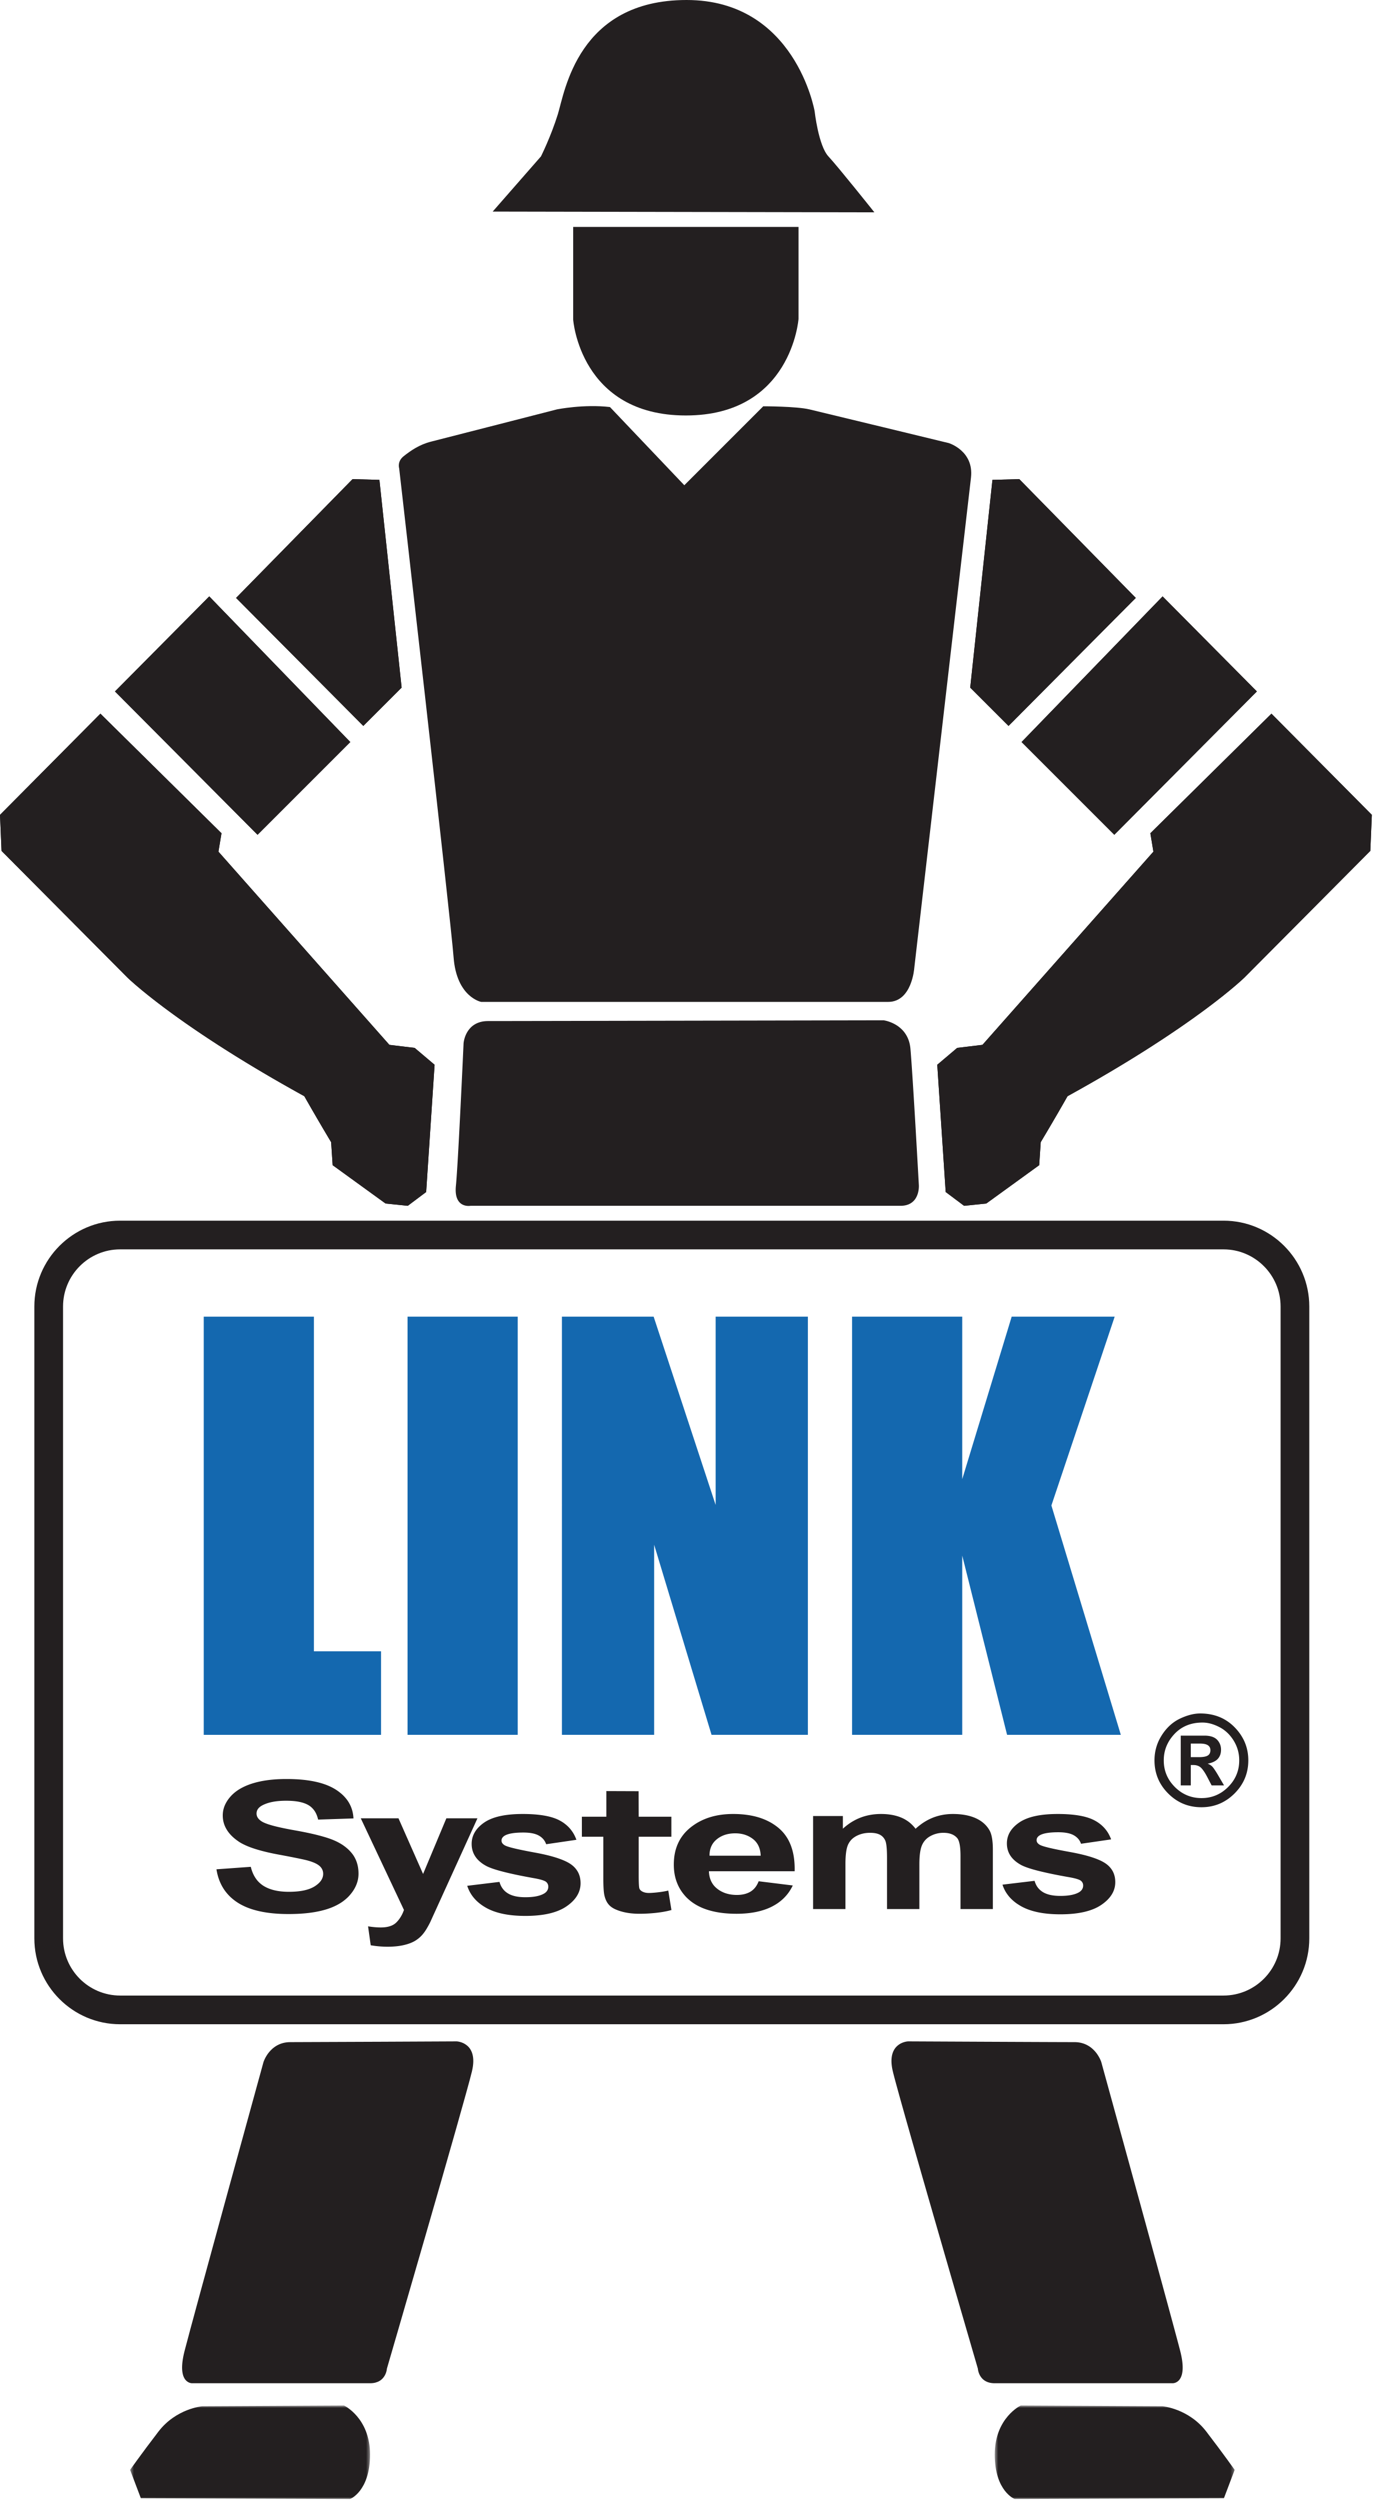 <svg xmlns="http://www.w3.org/2000/svg" xmlns:xlink="http://www.w3.org/1999/xlink" width="385" height="700">
  <defs>
    <path id="a" d="M.528.816h67.175V27H.528z"/>
    <path id="c" d="M.432.816h67.176V27H.432z"/>
    <path id="e" d="M0 699.652h384.119V0H0z"/>
  </defs>
  <g fill="none" fill-rule="evenodd">
    <path fill="#231F20" d="M137.953 59.235l13.52-15.453s2.792-5.579 4.723-11.803C158.126 25.754 161.776 0 192.25 0s35.842 31.119 35.842 31.119 1.072 9.658 3.862 12.663c2.79 3.005 12.878 15.667 12.878 15.667l-106.88-.214zm22.534 4.291h63.1v25.755s-1.934 27.041-31.55 27.041c-29.617 0-31.549-26.826-31.549-26.826v-25.97z"/>
    <path fill="#231F20" d="M170.79 113.962l20.817 21.891 22.106-22.105s9.228 0 12.878.858c3.648.858 39.059 9.444 39.059 9.444s7.084 2.145 6.226 9.657c-.86 7.511-15.884 137.355-15.884 137.355s-.641 9.443-7.296 9.443H134.733s-6.867-1.287-7.725-12.447c-.86-11.16-15.24-136.927-15.24-136.927s-.643-1.93 1.29-3.434c1.93-1.502 4.293-3.218 7.726-4.077 3.434-.859 35.197-9.014 35.197-9.014s7.512-1.502 14.809-.644M277.884 134.351l7.511-.215 32.623 33.266-35.627 35.841-10.732-10.731zM325.528 166.972l-39.489 40.777 25.968 25.969 39.918-40.134zM356.005 199.808l28.114 28.33-.43 10.087-35.197 35.411s-13.734 13.521-49.576 33.266c-3.648 6.44-7.511 12.877-7.511 12.877l-.43 6.44-14.81 10.73-6.223.644-5.15-3.863-2.361-35.627 5.58-4.722 7.083-.858 47.859-54.084-.858-5.15 33.91-33.48z"/>
    <path fill="#231F20" d="M277.884 134.351l7.511-.215 32.623 33.266-35.627 35.841-10.732-10.731zM325.528 166.972l-39.489 40.777 25.968 25.969 39.918-40.134zM356.005 199.808l28.114 28.33-.43 10.087-35.197 35.411s-13.734 13.521-49.576 33.266c-3.648 6.44-7.511 12.877-7.511 12.877l-.43 6.44-14.81 10.73-6.223.644-5.15-3.863-2.361-35.627 5.58-4.722 7.083-.858 47.859-54.084-.858-5.15 33.91-33.48zM106.235 134.351l-7.512-.215-32.622 33.266 35.627 35.841 10.731-10.731zM58.591 166.972l39.49 40.777-25.969 25.969-39.919-40.134zM28.115 199.808L0 228.138l.429 10.087 35.197 35.411s13.735 13.521 49.577 33.266a682.253 682.253 0 0 0 7.512 12.877l.428 6.44 14.81 10.73 6.223.644 5.151-3.863 2.36-35.627-5.58-4.722-7.082-.858-47.859-54.084.858-5.15-33.909-33.48z"/>
    <path fill="#231F20" d="M106.235 134.351l-7.512-.215-32.622 33.266 35.627 35.841 10.731-10.731zM58.591 166.972l39.49 40.777-25.969 25.969-39.919-40.134zM28.115 199.808L0 228.138l.429 10.087 35.197 35.411s13.735 13.521 49.577 33.266a682.253 682.253 0 0 0 7.512 12.877l.428 6.44 14.81 10.73 6.223.644 5.151-3.863 2.36-35.627-5.58-4.722-7.082-.858-47.859-54.084.858-5.15-33.909-33.48zm219.293 85.847s6.867.858 7.512 7.94c.642 7.084 2.36 38.204 2.36 38.204s.429 5.794-5.15 5.794H131.729s-4.72.859-4.078-5.58c.644-6.438 2.147-39.92 2.147-39.92s.428-6.223 6.867-6.223c6.438 0 110.743-.215 110.743-.215m6.87 285.87s-6.227.216-4.294 8.371c1.932 8.154 23.822 83.272 23.822 83.272s.215 4.078 4.722 4.078h49.791s4.508.212 2.147-9.015c-2.36-9.228-22.106-80.911-22.106-80.911s-1.718-5.58-7.513-5.58c-5.794 0-46.57-.215-46.57-.215"/>
    <g transform="translate(278 672.652)">
      <mask id="b" fill="#fff">
        <use xlink:href="#a"/>
      </mask>
      <path fill="#231F20" d="M7.825.816l39.704.214s7.297.644 12.234 7.083c4.936 6.44 7.94 10.731 7.94 10.731l-3.004 7.941L6.108 27S.528 24.853.528 14.552C.528 4.252 7.825.816 7.825.816" mask="url(#b)"/>
    </g>
    <path fill="#231F20" d="M127.86 571.525s6.226.216 4.292 8.371c-1.932 8.154-23.822 83.272-23.822 83.272s-.214 4.078-4.722 4.078h-49.79s-4.509.212-2.147-9.015c2.36-9.228 22.106-80.911 22.106-80.911s1.717-5.58 7.511-5.58c5.794 0 46.571-.215 46.571-.215"/>
    <g transform="translate(36 672.652)">
      <mask id="d" fill="#fff">
        <use xlink:href="#c"/>
      </mask>
      <path fill="#231F20" d="M60.311.816l-39.705.214s-7.296.644-12.232 7.083C3.437 14.553.432 18.844.432 18.844l3.005 7.941L62.028 27s5.58-2.147 5.58-12.448c0-10.3-7.297-13.736-7.297-13.736" mask="url(#d)"/>
    </g>
    <path fill="#231F20" d="M33.638 349.787c-8.814 0-15.985 7.182-15.985 16.009v176.893c0 8.827 7.17 16.009 15.985 16.009H342.58c8.816 0 15.987-7.182 15.987-16.01V365.797c0-8.827-7.171-16.01-15.988-16.01H33.637zM342.58 566.733H33.637c-13.245 0-24.021-10.786-24.021-24.044V365.796c0-13.258 10.775-24.044 24.02-24.044H342.58c13.245 0 24.022 10.786 24.022 24.044v176.893c0 13.258-10.776 24.044-24.022 24.044z"/>
    <path fill="#1468AF" d="M87.895 368.628v93.694h18.796v23.388H57.046V368.628z"/>
    <mask id="f" fill="#fff">
      <use xlink:href="#e"/>
    </mask>
    <path fill="#1468AF" mask="url(#f)" d="M114.114 485.71h30.849V368.628h-30.849zM226.208 368.628V485.71h-26.975l-16.07-53.225v53.225h-25.826V368.628h25.683l17.361 52.719v-52.719zM312.112 368.628l-17.721 52.864 19.442 64.218h-31.85l-12.556-50.187v50.187h-30.848V368.628h30.848v45.489l13.844-45.489z"/>
    <path fill="#231F20" d="M70.225 522.658c.577 2.406 1.75 4.173 3.516 5.3 1.766 1.128 4.15 1.693 7.15 1.693 3.175 0 5.57-.502 7.181-1.508 1.611-1.004 2.417-2.179 2.417-3.525 0-.862-.34-1.598-1.019-2.203-.677-.605-1.86-1.134-3.552-1.583-1.155-.299-3.79-.833-7.905-1.6-5.292-.982-9.005-2.188-11.139-3.616-3.002-2.012-4.502-4.46-4.502-7.35 0-1.862.705-3.603 2.118-5.224 1.412-1.618 3.447-2.852 6.105-3.698 2.657-.848 5.867-1.272 9.626-1.272 6.138 0 10.758 1.003 13.862 3.007 3.102 2.006 4.732 4.681 4.888 8.03l-9.896.327c-.422-1.877-1.325-3.226-2.712-4.049-1.389-.822-3.466-1.232-6.24-1.232-2.863 0-5.104.44-6.723 1.32-1.044.565-1.566 1.323-1.566 2.27 0 .862.49 1.603 1.47 2.217 1.243.783 4.268 1.598 9.071 2.448 4.801.85 8.355 1.728 10.655 2.633 2.302.906 4.103 2.146 5.403 3.716 1.301 1.572 1.951 3.513 1.951 5.823 0 2.095-.778 4.058-2.336 5.885-1.556 1.83-3.759 3.19-6.608 4.077-2.847.89-6.396 1.335-10.646 1.335-6.185 0-10.935-1.066-14.25-3.2-3.314-2.135-5.295-5.244-5.94-9.329l9.621-.692zm30.788-13.589h10.561l6.888 15.588 6.522-15.588h8.706l-11.2 24.628-2.024 4.446c-.74 1.492-1.441 2.631-2.11 3.417a8.462 8.462 0 0 1-2.305 1.913c-.868.491-1.934.871-3.2 1.144-1.27.272-2.7.409-4.296.409-1.616 0-3.2-.137-4.758-.409l-.74-5.296c1.314.207 2.502.312 3.558.312 1.955 0 3.398-.46 4.336-1.38.937-.922 1.655-2.096 2.154-3.52l-12.093-25.664zm29.808 18.901l9.036-1.093c.383 1.405 1.161 2.472 2.332 3.2 1.17.73 2.81 1.093 4.918 1.093 2.32 0 4.065-.343 5.236-1.027.79-.48 1.181-1.124 1.181-1.928 0-.548-.212-1-.639-1.359-.448-.344-1.45-.66-3.006-.95-7.25-1.286-11.845-2.459-13.786-3.522-2.686-1.474-4.03-3.519-4.03-6.143 0-2.363 1.162-4.349 3.487-5.96 2.324-1.612 5.927-2.417 10.811-2.417 4.648 0 8.104.61 10.363 1.827 2.261 1.217 3.817 3.017 4.67 5.402l-8.47 1.242c-.365-1.057-1.05-1.866-2.064-2.43-1.012-.564-2.455-.845-4.33-.845-2.367 0-4.063.265-5.085.796-.683.378-1.023.865-1.023 1.464 0 .514.298.951.896 1.311.81.48 3.61 1.155 8.398 2.027 4.788.874 8.131 1.948 10.03 3.215 1.877 1.285 2.815 3.078 2.815 5.376 0 2.503-1.3 4.654-3.903 6.453-2.603 1.801-6.452 2.702-11.55 2.702-4.629 0-8.293-.757-10.99-2.27-2.7-1.514-4.464-3.567-5.297-6.164m57.163-19.339v5.604h-9.15v10.713c0 2.17.068 3.436.203 3.793.134.36.441.657.92.889.476.234 1.06.351 1.745.351.955 0 3.604-.226 5.417-.678l.885 5.45c-2.397.7-5.953 1.05-8.985 1.05-1.858 0-3.532-.213-5.024-.639-1.49-.424-2.585-.973-3.282-1.65-.697-.677-1.179-1.59-1.449-2.74-.219-.818-.33-2.47-.33-4.956v-11.583h-6.007v-5.603h6.85v-7.182l9.033.036.024 7.146h9.15zm25.004 10.918c-.07-2.047-.785-3.603-2.148-4.669-1.366-1.065-3.025-1.598-4.977-1.598-2.092 0-3.82.562-5.184 1.687-1.363 1.124-2.033 2.65-2.01 4.58h14.32zm-.562 7.15l9.551 1.18c-1.228 2.583-3.165 4.55-5.812 5.9-2.649 1.35-5.962 2.025-9.939 2.025-6.298 0-10.959-1.519-13.98-4.556-2.388-2.432-3.58-5.504-3.58-9.213 0-4.43 1.568-7.9 4.705-10.408 3.138-2.509 7.107-3.764 11.904-3.764 5.39 0 9.641 1.316 12.757 3.946 3.114 2.632 4.604 6.66 4.468 12.09h-24c.065 2.093.84 3.722 2.314 4.887 1.475 1.165 3.314 1.747 5.517 1.747 1.498 0 2.758-.303 3.778-.908 1.023-.604 1.794-1.58 2.317-2.926zm15.242-18.26h8.338v3.551c2.99-2.75 6.549-4.126 10.676-4.126 2.192 0 4.095.345 5.71 1.03a9.489 9.489 0 0 1 3.966 3.114c1.5-1.388 3.123-2.427 4.863-3.114 1.74-.685 3.598-1.03 5.57-1.03 2.514 0 4.642.39 6.379 1.165 1.739.775 3.04 1.915 3.898 3.42.622 1.108.933 2.907.933 5.39v16.641h-9.057v-14.874c0-2.58-.312-4.247-.933-4.999-.84-.98-2.125-1.47-3.863-1.47a7.566 7.566 0 0 0-3.573.882c-1.114.59-1.92 1.451-2.412 2.585-.496 1.137-.74 2.93-.74 5.38v12.496h-9.06v-14.262c0-2.53-.161-4.165-.484-4.9-.322-.734-.823-1.282-1.497-1.642-.68-.358-1.597-.539-2.76-.539-1.392 0-2.65.285-3.766.858-1.12.571-1.92 1.397-2.405 2.474-.481 1.08-.724 2.867-.724 5.367v12.644h-9.06v-26.042zm53.023 19.214l8.992-1.075c.382 1.383 1.154 2.432 2.321 3.148 1.166.719 2.795 1.076 4.894 1.076 2.31 0 4.047-.337 5.212-1.01.783-.474 1.175-1.106 1.175-1.898 0-.54-.213-.984-.636-1.338-.446-.34-1.442-.65-2.99-.936-7.216-1.264-11.789-2.42-13.723-3.464-2.672-1.45-4.008-3.466-4.008-6.046 0-2.327 1.156-4.281 3.47-5.868 2.313-1.584 5.897-2.378 10.758-2.378 4.627 0 8.064.599 10.312 1.799 2.251 1.198 3.801 2.969 4.648 5.316l-8.429 1.223c-.36-1.041-1.046-1.837-2.052-2.393-1.008-.554-2.446-.831-4.313-.831-2.355 0-4.04.26-5.058.784-.679.37-1.018.85-1.018 1.442 0 .505.296.934.892 1.289.805.472 3.592 1.138 8.356 1.996 4.766.86 8.093 1.915 9.983 3.164 1.867 1.265 2.803 3.029 2.803 5.29 0 2.464-1.296 4.58-3.886 6.353-2.59 1.772-6.42 2.657-11.496 2.657-4.605 0-8.253-.744-10.936-2.234-2.686-1.488-4.442-3.51-5.27-6.066m52.732-35.701h2.298c1.155 0 1.975-.152 2.462-.456.486-.304.728-.8.728-1.487 0-.62-.24-1.084-.72-1.395-.48-.31-1.206-.464-2.18-.464h-2.588v3.802zm-2.816 7.91v-13.935h6.6c1.634 0 2.825.379 3.567 1.14.742.76 1.114 1.695 1.114 2.805 0 1.073-.312 1.937-.933 2.59-.621.652-1.56 1.092-2.815 1.32.57.217 1.024.51 1.36.882.339.37.872 1.174 1.604 2.406l1.627 2.792h-3.48l-1.165-2.244c-.697-1.336-1.311-2.247-1.843-2.731-.531-.487-1.226-.73-2.083-.73h-.737v5.705h-2.816zm6.095-17.595c-3.228 0-5.842 1.065-7.844 3.19-2.002 2.127-3.004 4.592-3.004 7.392 0 2.903 1.036 5.39 3.107 7.46 2.072 2.07 4.56 3.104 7.466 3.104 2.894 0 5.379-1.034 7.447-3.104 2.07-2.07 3.108-4.557 3.108-7.46 0-2.001-.52-3.844-1.561-5.531-1.043-1.686-2.381-2.95-4.018-3.791-1.635-.84-3.203-1.26-4.701-1.26zm-.654-2.546c3.92 0 7.149 1.3 9.683 3.907 2.53 2.605 3.797 5.679 3.797 9.22 0 3.612-1.287 6.703-3.858 9.274-2.573 2.57-5.665 3.856-9.28 3.856-3.635 0-6.735-1.282-9.293-3.846-2.564-2.567-3.843-5.661-3.843-9.283 0-2.548.677-4.887 2.033-7.018 1.355-2.131 3.049-3.683 5.084-4.653 2.036-.972 3.929-1.457 5.677-1.457z" mask="url(#f)"/>
  </g>
</svg>
